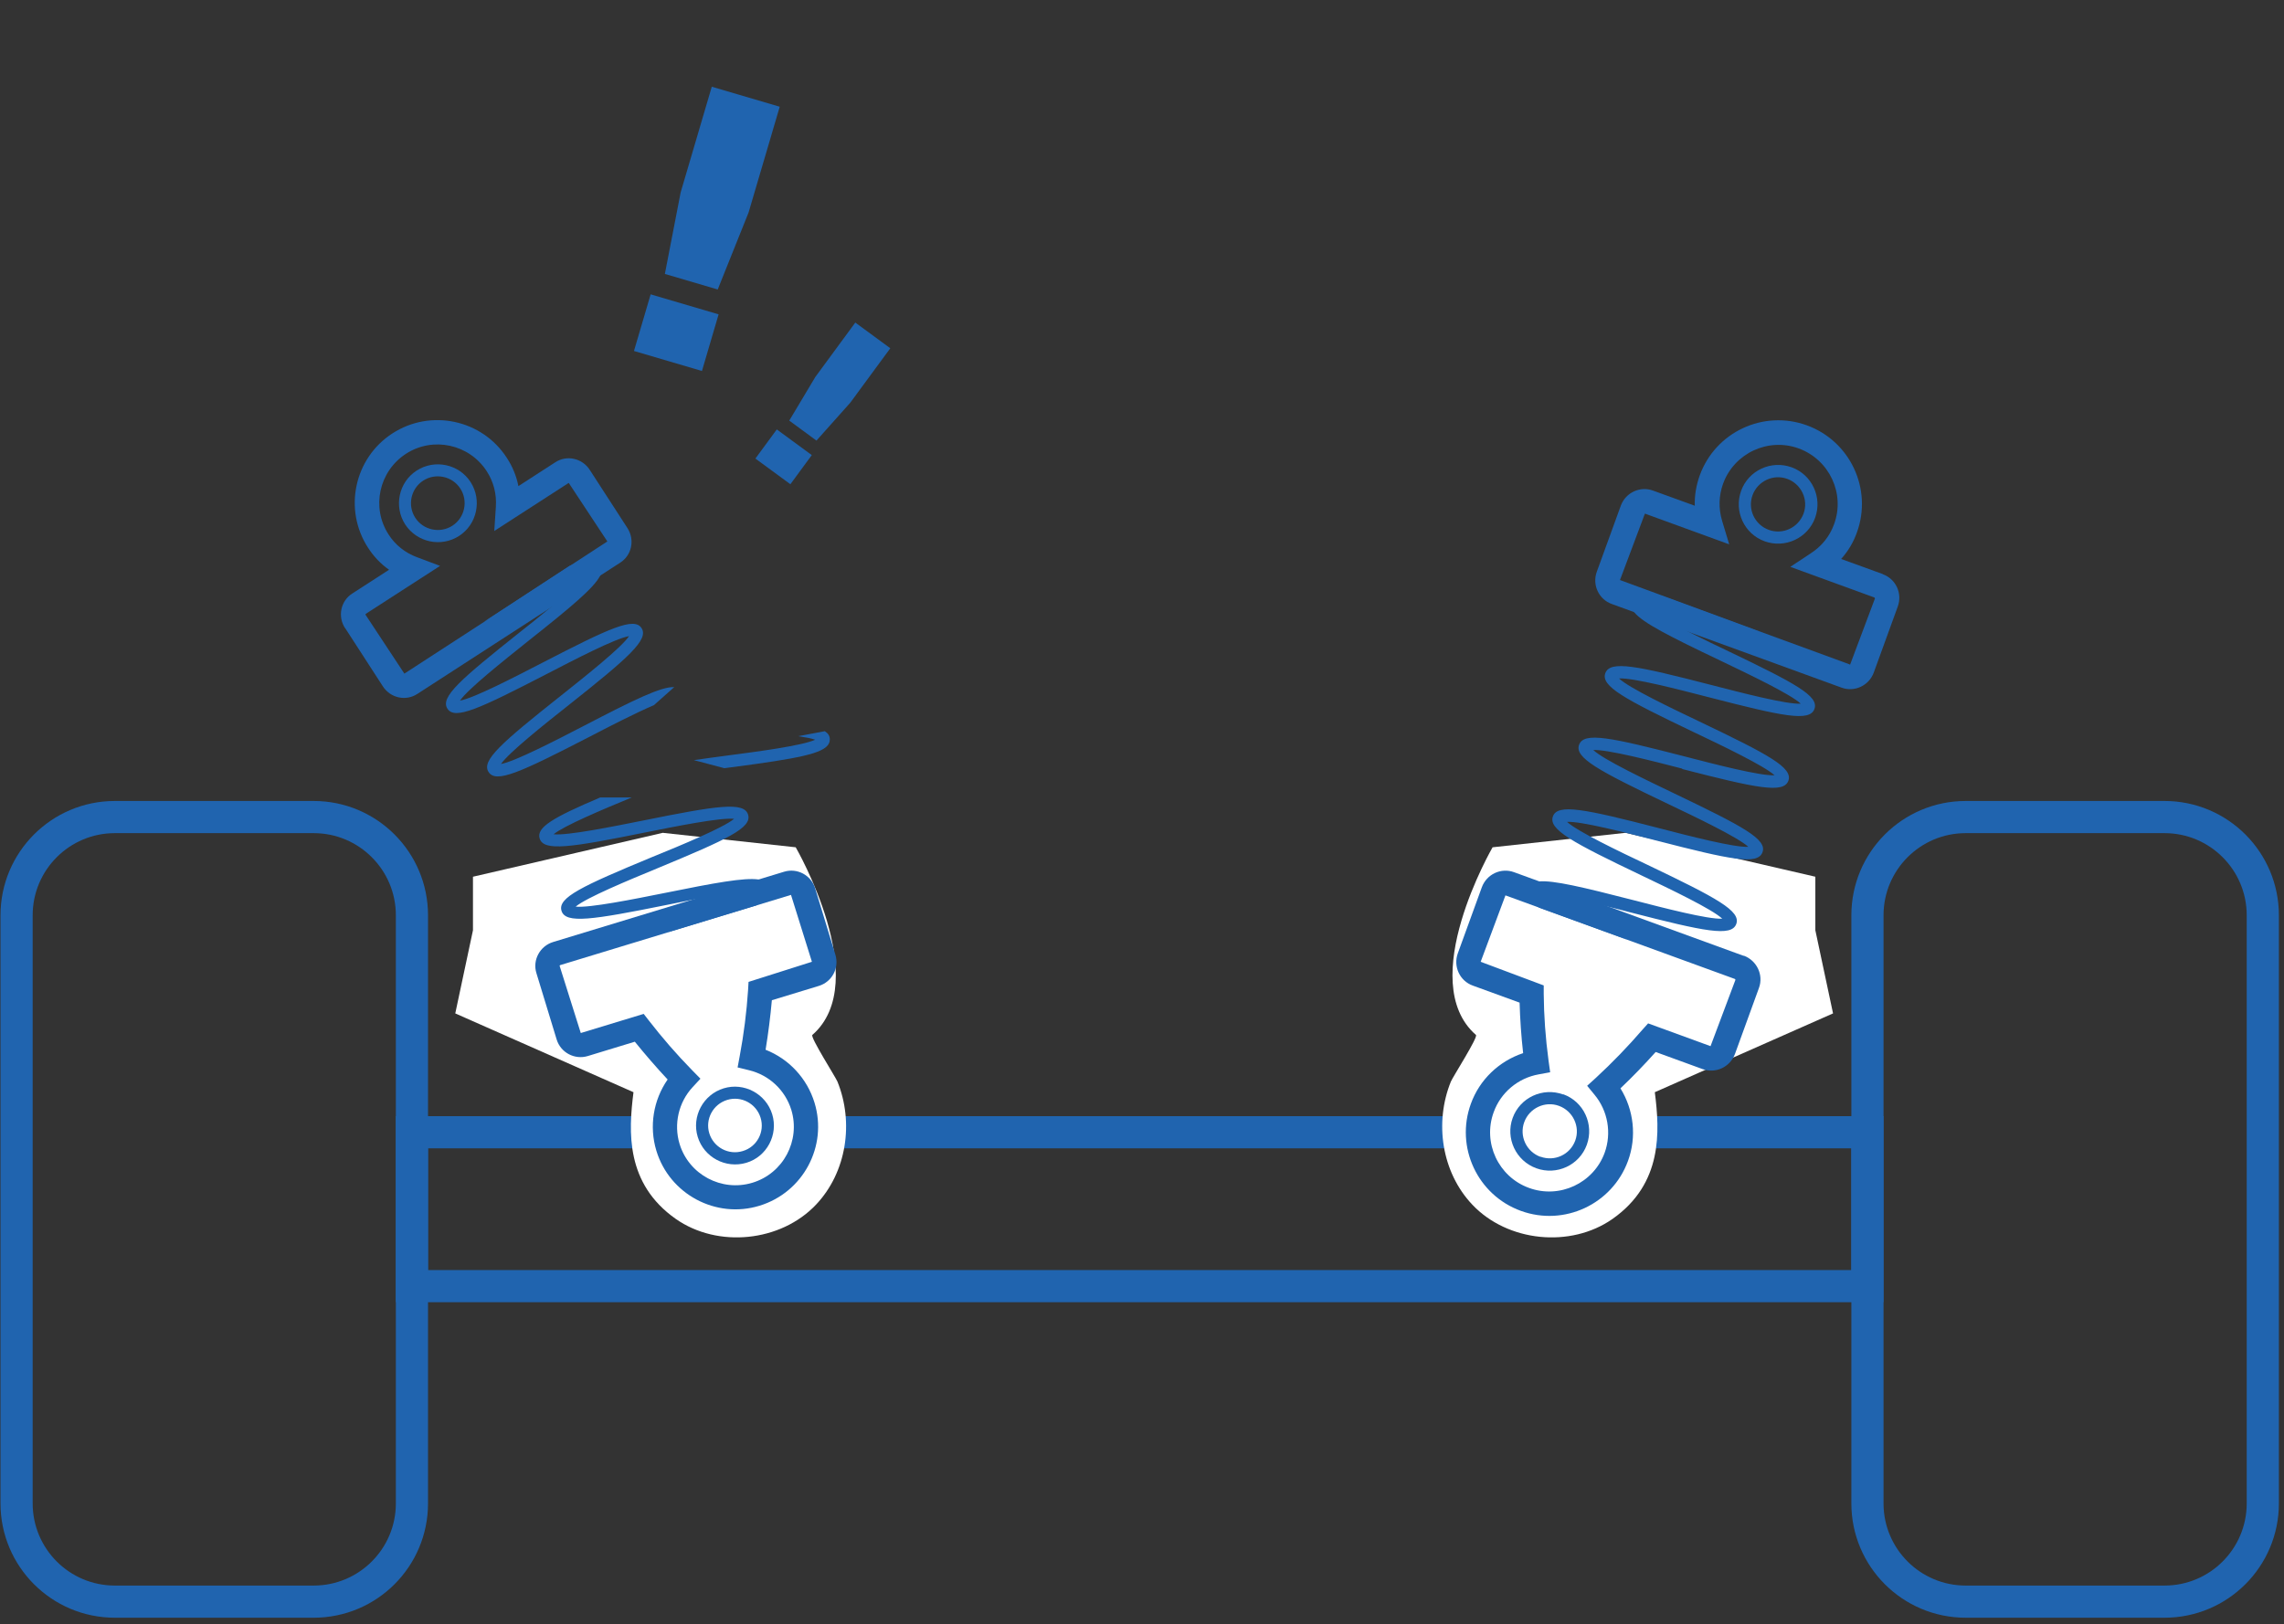<?xml version="1.0" encoding="UTF-8"?> <svg xmlns="http://www.w3.org/2000/svg" width="142" height="101" viewBox="0 0 142 101" fill="none"><rect x="0" y="0" width="142" height="101" fill="#333333" stroke="none"/> <path d="M19.501 50.81H7.141C3.767 50.81 1.031 53.546 1.031 56.92V93.49C1.031 96.865 3.767 99.6 7.141 99.6H19.501C22.876 99.6 25.611 96.865 25.611 93.49V56.92C25.611 53.546 22.876 50.81 19.501 50.81Z" stroke="#2064AF" stroke-width="2" stroke-miterlimit="10"></path> <path d="M134.572 50.81H122.212C118.837 50.81 116.102 53.546 116.102 56.92V93.49C116.102 96.865 118.837 99.6 122.212 99.6H134.572C137.946 99.6 140.682 96.865 140.682 93.49V56.92C140.682 53.546 137.946 50.81 134.572 50.81Z" stroke="#2064AF" stroke-width="2" stroke-miterlimit="10"></path> <path d="M116.099 70.41H25.609V79.98H116.099V70.41Z" stroke="#2064AF" stroke-width="2" stroke-miterlimit="10"></path> <path d="M92.802 52.68C92.802 52.68 87.953 61.03 91.763 64.36C91.903 64.5 90.323 66.97 90.203 67.26C89.172 69.8 89.623 72.89 91.533 74.91C93.723 77.23 97.643 77.63 100.253 75.8C103.383 73.6 103.193 70.37 102.883 67.92L113.963 63.02L112.863 57.85V54.52L101.062 51.79L92.793 52.69L92.802 52.68Z" fill="white"></path> <path d="M117.057 35.7L114.467 34.76C114.897 34.28 115.227 33.73 115.447 33.11C116.427 30.41 115.027 27.43 112.337 26.45C109.637 25.47 106.657 26.86 105.677 29.56C105.457 30.18 105.347 30.81 105.367 31.45L102.777 30.51C101.967 30.21 101.067 30.63 100.767 31.45L99.277 35.55C98.977 36.37 99.397 37.27 100.207 37.56L114.487 42.76C115.297 43.06 116.197 42.64 116.497 41.82L117.987 37.72C118.287 36.9 117.867 36 117.057 35.71V35.7ZM115.007 41.32L109.357 39.25L103.357 37.04L100.717 36.07L102.267 31.94L107.507 33.85L107.067 32.39C106.837 31.62 106.857 30.83 107.127 30.08C107.817 28.18 109.937 27.19 111.837 27.89C113.737 28.59 114.727 30.7 114.027 32.6C113.757 33.35 113.257 33.97 112.577 34.41L111.307 35.25L116.547 37.16L116.567 37.22L115.017 41.35L115.007 41.32Z" fill="#2064AF"></path> <path d="M108.406 59.44L94.136 54.24C93.326 53.94 92.426 54.36 92.126 55.18L90.636 59.28C90.336 60.1 90.756 61 91.566 61.29L94.476 62.35C94.506 63.38 94.576 64.43 94.696 65.49C93.196 65.99 91.986 67.14 91.446 68.64C90.466 71.33 91.856 74.32 94.556 75.3C97.256 76.28 100.236 74.88 101.216 72.19C101.766 70.69 101.576 69.02 100.746 67.68C101.516 66.95 102.246 66.19 102.936 65.42L105.846 66.48C106.656 66.78 107.566 66.36 107.866 65.54L109.356 61.44C109.656 60.63 109.226 59.73 108.416 59.43L108.406 59.44ZM106.356 65.06L102.466 63.64L102.116 64.03C101.226 65.06 100.256 66.07 99.216 67.03L98.676 67.52L99.136 68.08C99.966 69.08 100.206 70.46 99.766 71.68C99.076 73.58 96.956 74.57 95.056 73.87C93.156 73.18 92.166 71.06 92.866 69.16C93.306 67.94 94.376 67.04 95.666 66.81L96.376 66.68L96.276 65.96C96.086 64.55 95.986 63.15 95.976 61.8V61.28L92.056 59.81L93.596 55.68L107.866 60.88L107.896 60.93L106.346 65.06H106.356Z" fill="#2064AF"></path> <path d="M104.596 47.8C102.706 47.31 99.936 46.6 99.056 46.64C99.696 47.24 102.276 48.47 104.046 49.32C108.386 51.4 109.876 52.19 109.576 53C109.276 53.81 107.626 53.47 102.976 52.27C101.076 51.78 98.296 51.06 97.426 51.11C98.066 51.7 100.646 52.94 102.426 53.78C106.756 55.85 108.246 56.65 107.946 57.46C107.646 58.27 105.996 57.93 101.336 56.73C100.926 56.62 100.466 56.5 99.996 56.39C98.316 55.96 96.476 55.54 95.786 55.57C96.426 56.17 99.016 57.4 100.786 58.25C100.926 58.32 101.056 58.38 101.176 58.44L95.706 56.45C95.016 55.98 94.796 55.61 94.926 55.25C95.026 54.98 95.256 54.84 95.696 54.81C96.596 54.74 98.376 55.16 101.526 55.97C103.426 56.46 106.196 57.18 107.076 57.13C106.436 56.53 103.856 55.3 102.076 54.45C97.746 52.38 96.256 51.58 96.546 50.77C96.836 49.96 98.496 50.3 103.146 51.5C105.036 51.99 107.816 52.71 108.696 52.66C108.046 52.07 105.466 50.83 103.696 49.99C99.366 47.92 97.876 47.12 98.176 46.31C98.476 45.5 100.126 45.85 104.776 47.05C106.666 47.54 109.446 48.26 110.326 48.21C109.676 47.62 107.096 46.38 105.326 45.54C100.996 43.47 99.506 42.67 99.806 41.86C100.106 41.05 101.756 41.4 106.406 42.6C108.306 43.09 111.076 43.81 111.956 43.76C111.316 43.16 108.726 41.93 106.956 41.08C103.806 39.58 102.156 38.74 101.616 38.09C101.406 37.84 101.356 37.63 101.436 37.41C101.596 36.97 102.146 36.87 103.346 37.06L109.346 39.27C108.886 39.15 108.386 39.03 107.846 38.89C105.946 38.4 103.176 37.68 102.296 37.73C102.716 38.13 103.976 38.79 105.286 39.44C105.976 39.79 106.676 40.13 107.276 40.41C111.616 42.49 113.106 43.28 112.806 44.09C112.506 44.9 110.856 44.55 106.206 43.35C104.306 42.86 101.526 42.14 100.656 42.19C101.296 42.79 103.876 44.02 105.656 44.87C109.986 46.94 111.476 47.74 111.186 48.55C110.896 49.36 109.236 49.02 104.576 47.82L104.596 47.8Z" fill="#2064AF"></path> <path d="M111.389 29.06C110.119 28.6 108.709 29.25 108.249 30.52C107.789 31.79 108.439 33.2 109.709 33.66C110.979 34.12 112.389 33.47 112.849 32.2C113.309 30.93 112.659 29.52 111.389 29.06ZM109.969 32.95C109.089 32.63 108.639 31.66 108.959 30.79C109.279 29.92 110.249 29.46 111.119 29.78C111.989 30.1 112.449 31.07 112.129 31.94C111.809 32.81 110.839 33.27 109.969 32.95Z" fill="#2064AF"></path> <path d="M97.185 68.06C95.915 67.6 94.505 68.25 94.045 69.52C93.585 70.78 94.245 72.19 95.515 72.65C96.785 73.11 98.195 72.46 98.655 71.19C99.115 69.92 98.465 68.51 97.195 68.05L97.185 68.06ZM95.775 71.94C94.895 71.62 94.445 70.65 94.765 69.78C95.085 68.91 96.055 68.45 96.925 68.77C97.795 69.09 98.255 70.06 97.935 70.93C97.615 71.8 96.655 72.25 95.775 71.93V71.94Z" fill="#2064AF"></path> <path d="M49.465 52.68C49.465 52.68 54.315 61.03 50.505 64.36C50.365 64.5 51.945 66.97 52.065 67.26C53.095 69.8 52.645 72.89 50.735 74.91C48.545 77.23 44.625 77.63 42.015 75.8C38.885 73.6 39.075 70.37 39.385 67.92L28.305 63.02L29.405 57.85V54.52L41.205 51.79L49.475 52.69L49.465 52.68Z" fill="white"></path> <path d="M40.452 18.305L44.677 19.548L43.641 23.07L39.415 21.826L40.452 18.305ZM41.336 17.035L42.317 11.967L44.252 5.394L48.477 6.637L46.542 13.21L44.622 18.002L41.336 17.035Z" fill="#2064AF"></path> <path d="M48.295 26.704L50.47 28.301L49.139 30.113L46.964 28.516L48.295 26.704ZM49.069 26.156L50.691 23.442L53.176 20.059L55.351 21.657L52.866 25.039L50.761 27.399L49.069 26.156Z" fill="#2064AF"></path> <path d="M21.459 39.06L23.809 42.69C24.279 43.41 25.239 43.62 25.95 43.15L38.559 34.99C39.279 34.53 39.48 33.57 39.01 32.84L36.66 29.21C36.19 28.49 35.23 28.28 34.52 28.75L32.23 30.23C32.109 29.61 31.869 29.02 31.509 28.47C29.97 26.09 26.779 25.41 24.399 26.95C22.02 28.49 21.34 31.68 22.88 34.06C23.23 34.6 23.669 35.07 24.189 35.43L21.899 36.91C21.18 37.37 20.98 38.33 21.45 39.06H21.459ZM22.73 38.24V38.18L27.36 35.19L25.95 34.66C25.209 34.39 24.579 33.9 24.16 33.24C23.07 31.56 23.559 29.31 25.239 28.22C26.919 27.13 29.169 27.62 30.259 29.3C30.689 29.96 30.88 30.72 30.829 31.51L30.73 33.02L35.359 30.03L37.76 33.67L35.429 35.19L30.13 38.65L25.14 41.89L22.739 38.25L22.73 38.24Z" fill="#2064AF"></path> <path d="M33.348 60.51L34.608 64.64C34.858 65.46 35.728 65.92 36.548 65.67L39.468 64.78C40.108 65.57 40.788 66.36 41.508 67.13C40.618 68.41 40.348 70.05 40.808 71.56C41.628 74.27 44.518 75.81 47.218 74.98C49.938 74.15 51.468 71.27 50.639 68.57C50.178 67.06 49.048 65.85 47.598 65.28C47.768 64.24 47.898 63.21 47.988 62.2L50.908 61.31C51.728 61.06 52.188 60.2 51.938 59.37L50.678 55.24C50.428 54.42 49.559 53.96 48.748 54.21L34.389 58.58C33.569 58.83 33.098 59.7 33.348 60.51ZM34.788 60.07L34.818 60.02L49.178 55.65L50.478 59.81L46.538 61.06L46.508 61.58C46.419 62.92 46.248 64.3 45.988 65.68L45.858 66.38L46.558 66.55C47.818 66.85 48.818 67.79 49.198 69.02C49.778 70.93 48.699 72.97 46.779 73.55C44.868 74.13 42.828 73.05 42.248 71.13C41.879 69.9 42.188 68.55 43.058 67.61L43.548 67.08L43.048 66.57C42.068 65.57 41.158 64.52 40.338 63.46L40.019 63.05L36.108 64.24L34.798 60.08L34.788 60.07Z" fill="#2064AF"></path> <path d="M41.917 42.73C41.117 42.69 39.467 43.49 36.237 45.17C34.517 46.06 31.997 47.36 31.147 47.51C31.637 46.8 33.857 45.03 35.377 43.83C39.097 40.88 40.347 39.77 39.887 39.06C39.427 38.35 37.907 39.05 33.687 41.23C31.967 42.12 29.447 43.42 28.597 43.57C29.087 42.85 31.307 41.09 32.817 39.88C35.517 37.74 36.917 36.57 37.307 35.81C37.457 35.52 37.457 35.31 37.327 35.11C37.077 34.72 36.527 34.75 35.407 35.19L30.107 38.65C30.527 38.43 30.977 38.2 31.467 37.95C33.187 37.06 35.707 35.76 36.557 35.61C36.237 36.09 35.177 37 34.047 37.92C33.467 38.41 32.857 38.89 32.337 39.3C28.617 42.26 27.357 43.35 27.817 44.07C28.277 44.79 29.797 44.08 34.017 41.9C35.737 41.01 38.257 39.7 39.107 39.56C38.627 40.28 36.407 42.04 34.887 43.25C31.167 46.2 29.907 47.3 30.377 48.01C30.837 48.73 32.357 48.03 36.587 45.85C37.837 45.2 39.507 44.34 40.657 43.85" fill="#2064AF"></path> <path d="M47.89 55.16C47.81 54.89 47.58 54.74 47.15 54.69C46.26 54.57 44.48 54.89 41.33 55.53C39.43 55.91 36.65 56.47 35.789 56.38C36.459 55.82 39.07 54.74 40.86 54C45.25 52.18 46.76 51.48 46.51 50.66C46.26 49.84 44.61 50.09 39.96 51.03C38.06 51.41 35.279 51.97 34.419 51.88C35.059 51.35 37.51 50.32 39.28 49.59H37.319C34.38 50.84 33.34 51.45 33.55 52.14C33.8 52.96 35.45 52.71 40.1 51.77C42 51.39 44.78 50.83 45.64 50.92C44.98 51.47 42.359 52.56 40.559 53.29C36.169 55.11 34.66 55.82 34.91 56.64C35.16 57.46 36.81 57.21 41.47 56.27C41.89 56.18 42.34 56.09 42.809 56C44.489 55.67 46.34 55.35 47.01 55.42C46.34 55.98 43.719 57.06 41.929 57.8C41.789 57.86 41.66 57.91 41.53 57.97L47.03 56.3C47.74 55.87 47.98 55.52 47.87 55.16H47.89Z" fill="#2064AF"></path> <path d="M45.271 47.74C45.891 47.66 46.461 47.58 46.981 47.51C50.381 47.03 51.611 46.71 51.591 45.97C51.591 45.77 51.491 45.61 51.281 45.47L49.631 45.78C50.091 45.85 50.461 45.92 50.681 46C49.891 46.37 47.09 46.74 45.17 46.99C44.41 47.09 43.751 47.18 43.141 47.27L45.031 47.77C45.111 47.77 45.191 47.75 45.261 47.74H45.271Z" fill="#2064AF"></path> <path d="M25.189 32.61C25.919 33.73 27.419 34.05 28.539 33.33C29.659 32.61 29.979 31.1 29.259 29.98C28.539 28.86 27.029 28.54 25.909 29.26C24.789 29.98 24.469 31.49 25.189 32.61ZM25.819 32.2C25.319 31.43 25.539 30.39 26.309 29.89C27.079 29.39 28.119 29.61 28.619 30.38C29.119 31.15 28.899 32.19 28.129 32.69C27.359 33.19 26.319 32.97 25.819 32.2Z" fill="#2064AF"></path> <path d="M43.379 70.7C43.769 71.97 45.119 72.69 46.399 72.31C47.679 71.93 48.399 70.56 48.009 69.29C47.619 68.02 46.259 67.29 44.989 67.68C43.719 68.07 42.989 69.43 43.379 70.7ZM44.099 70.48C43.829 69.6 44.328 68.67 45.209 68.4C46.089 68.13 47.019 68.63 47.288 69.51C47.559 70.39 47.059 71.32 46.178 71.58C45.298 71.85 44.369 71.35 44.099 70.48Z" fill="#2064AF"></path> </svg> 